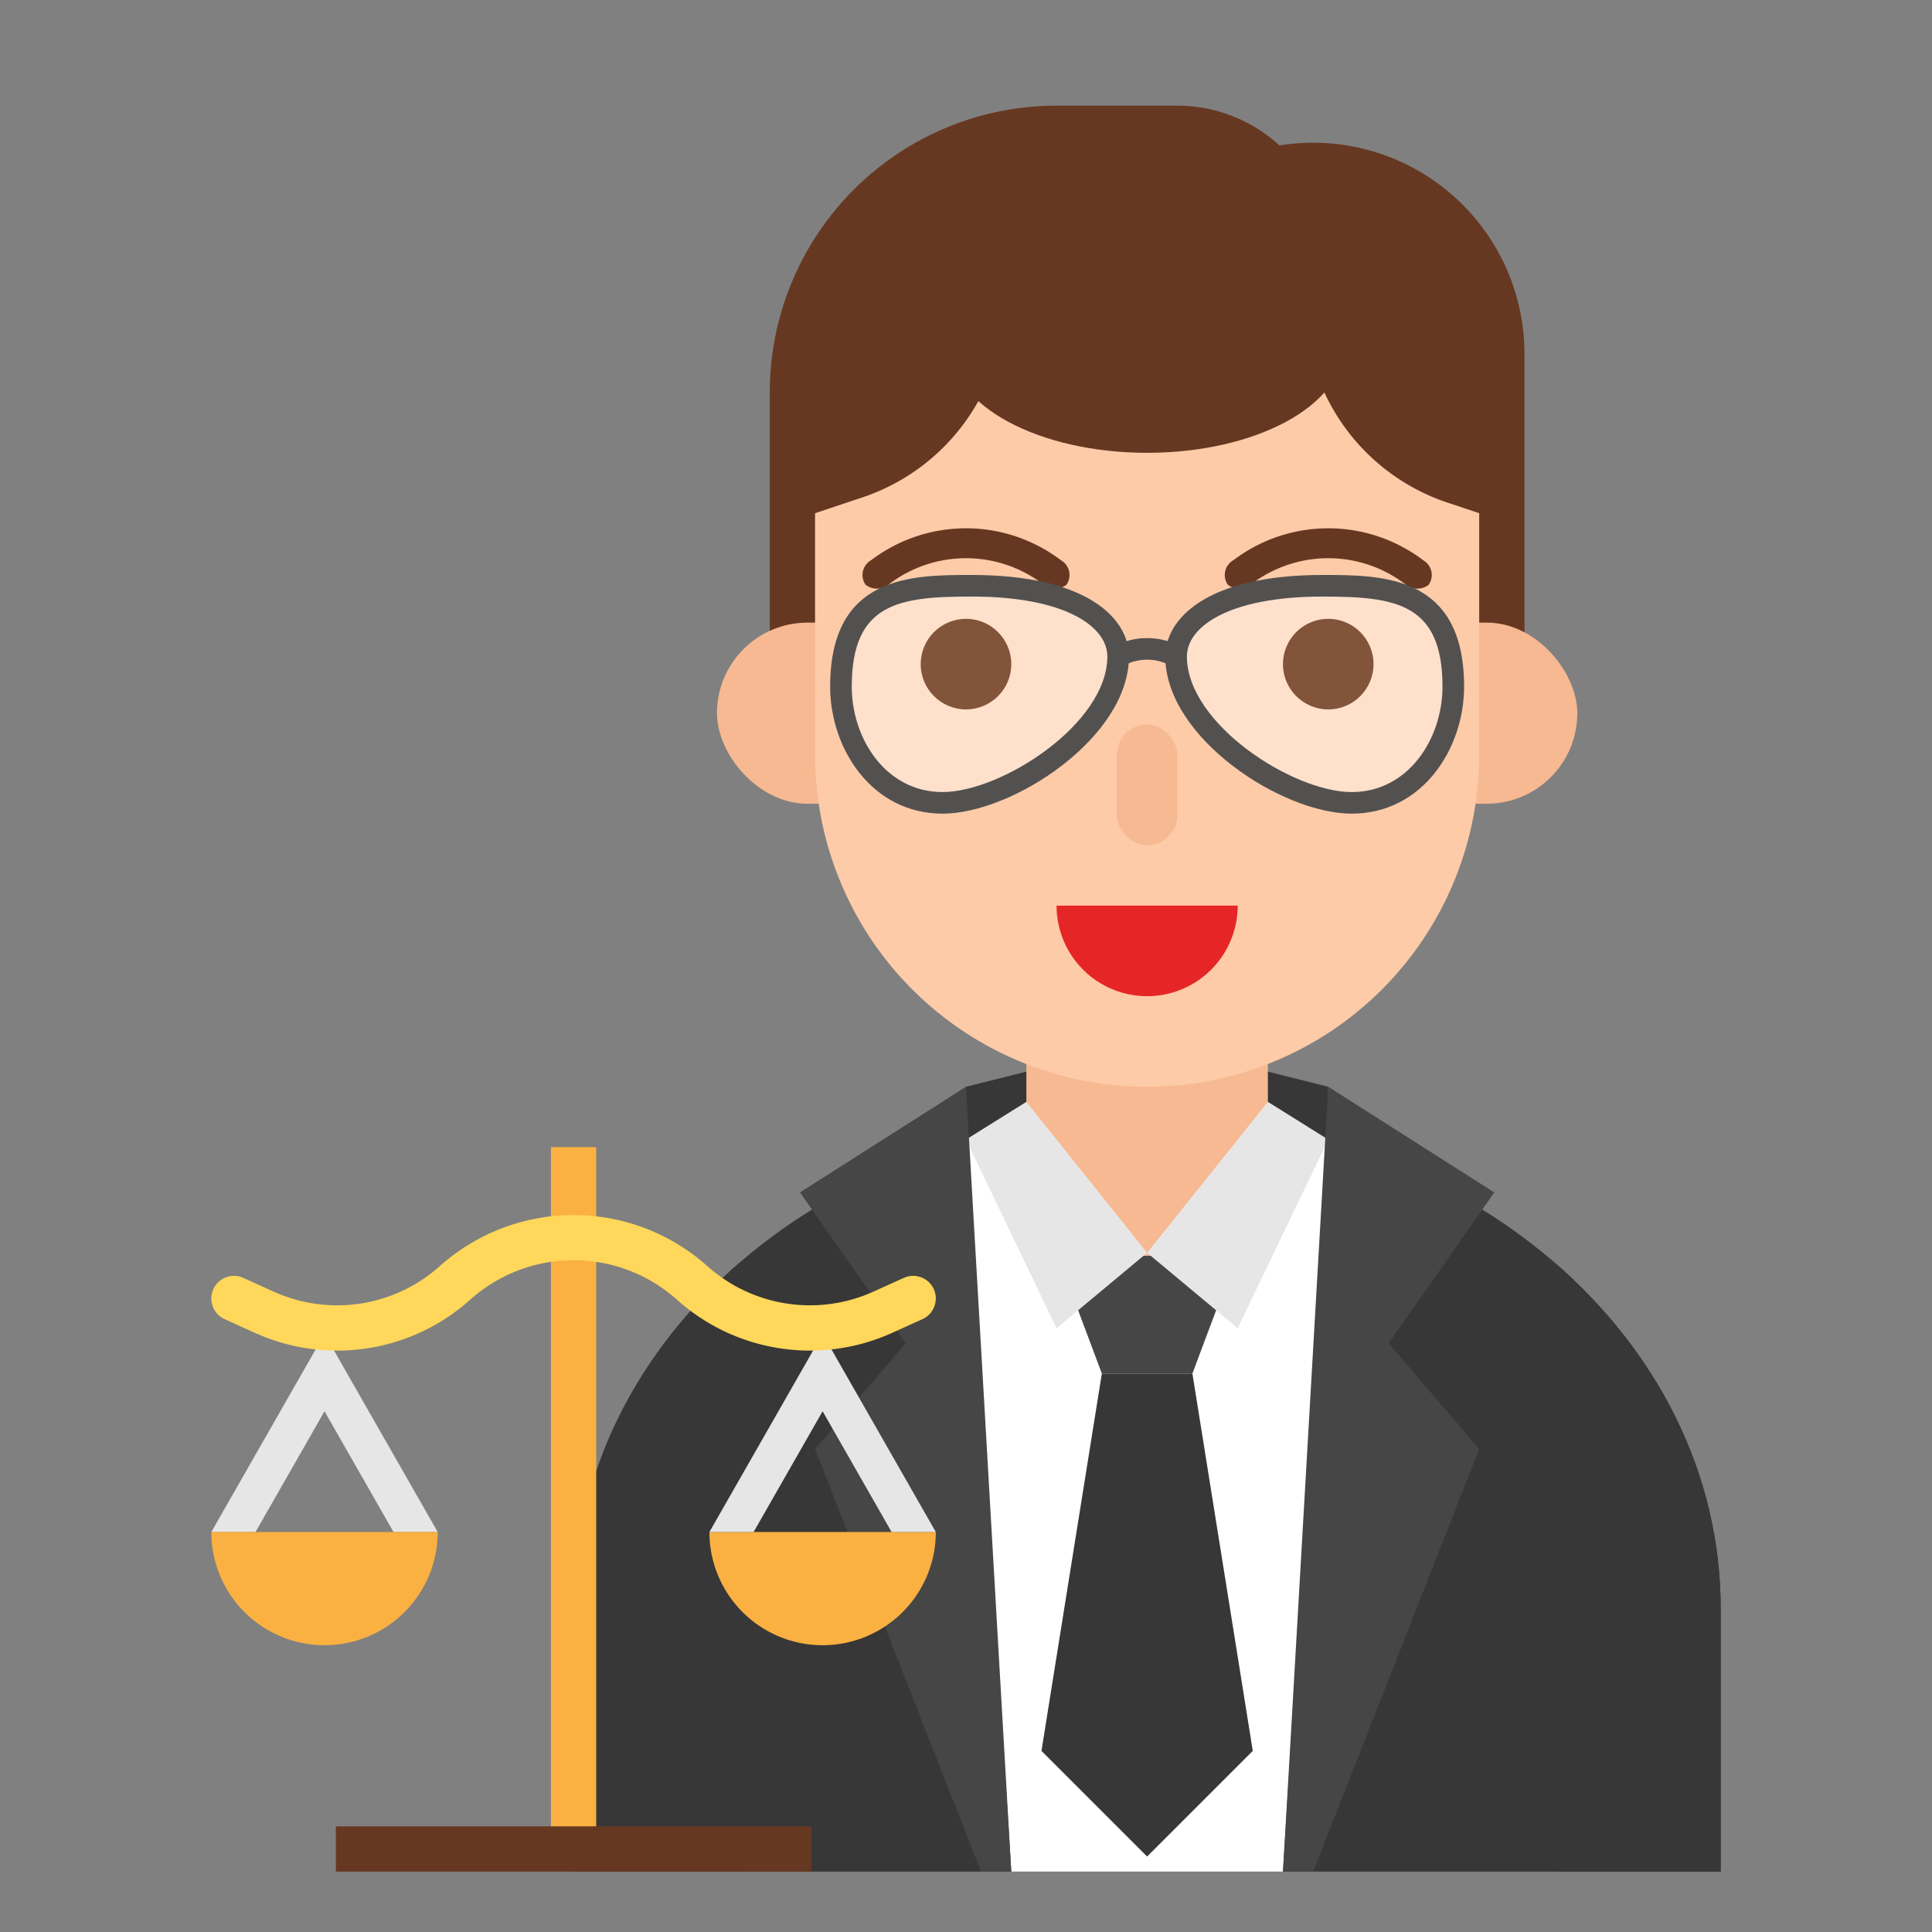 <svg id="male" height="512" viewBox="0 0 128 128" width="512" xmlns="http://www.w3.org/2000/svg"><rect x="0" y="0" width="128" height="128" fill="#808080" stroke="none"/><path d="m88 80h-24v-8l12-3 12 3z" fill="#373737"/><path d="m76 74c-20.987 0-38 14.583-38 32.571v17.429h76v-17.429c0-17.989-17.013-32.571-38-32.571z" fill="#373737"/><path d="m70 7h8a10 10 0 0 1 10 10v27a0 0 0 0 1 0 0h-37a0 0 0 0 1 0 0v-18a19 19 0 0 1 19-19z" fill="#673821"/><path d="m76 74a43.731 43.731 0 0 0 -12 1.667l3 48.333h18l3-48.333a43.731 43.731 0 0 0 -12-1.667z" fill="#fff"/><path d="m79 91h-6l-3-8h12z" fill="#464646"/><path d="m76 123 7-7-4-25h-6l-4 25z" fill="#373737"/><path d="m68 83.2h16v-16h-16z" fill="#f7b991"/><path d="m82 88-6-5 8-10 4 2.5z" fill="#e6e6e6"/><path d="m70 88 6-5-8-10-4 2.5z" fill="#e6e6e6"/><rect fill="#f7b991" height="12" rx="6" width="15" x="47.5" y="41.25"/><path d="m101 49-25 14v-50l5.362-2.359a14 14 0 0 1 19.638 12.814z" fill="#673821"/><rect fill="#f7b991" height="12" rx="6" transform="matrix(-1 0 0 -1 194 94.5)" width="15" x="89.5" y="41.25"/><path d="m87 24h-21l-.558 1.303a13.802 13.802 0 0 1 -8.322 7.657l-3.12 1.04v16a22 22 0 0 0 22 22 22 22 0 0 0 22-22v-16l-2.094-.698a13.802 13.802 0 0 1 -8.906-9.302z" fill="#fdcba8"/><path d="m58.913 38.694a8.418 8.418 0 0 1 10.175 0 1.239 1.239 0 0 0 1.563.052 1.127 1.127 0 0 0 -.364-1.631 10.402 10.402 0 0 0 -12.573 0 1.127 1.127 0 0 0 -.363 1.631 1.239 1.239 0 0 0 1.563-.052z" fill="#673821"/><path d="m82.913 38.694a8.418 8.418 0 0 1 10.175 0 1.239 1.239 0 0 0 1.563.052 1.127 1.127 0 0 0 -.363-1.631 10.402 10.402 0 0 0 -12.573 0 1.127 1.127 0 0 0 -.363 1.631 1.239 1.239 0 0 0 1.563-.052z" fill="#673821"/><path d="m62.444 53.907c-4.659 0-7.444-4.279-7.444-8.417 0-7.397 5.419-7.397 9.375-7.397 7.692 0 10.421 2.91 10.421 5.402 0 5.369-7.706 10.412-12.352 10.412z" fill="#535150"/><path d="m64.375 39.524c-4.799 0-7.944.415-7.944 5.966 0 3.434 2.249 6.985 6.013 6.985 3.915 0 10.921-4.526 10.921-8.981 0-1.976-2.78-3.971-8.99-3.971z" fill="#fee0cb"/><path d="m89.556 53.907c-4.647 0-12.352-5.043-12.352-10.412 0-2.492 2.729-5.402 10.421-5.402 3.956 0 9.375 0 9.375 7.397 0 4.137-2.784 8.416-7.444 8.416z" fill="#535150"/><path d="m87.625 39.524c-6.21 0-8.99 1.994-8.99 3.971 0 4.454 7.006 8.981 10.921 8.981 3.763 0 6.013-3.552 6.013-6.985 0-5.55-3.145-5.966-7.944-5.966z" fill="#fee0cb"/><path d="m70 60a6 6 0 0 0 12 0z" fill="#e62626"/><rect fill="#f7b991" height="8" rx="2" transform="matrix(-1 0 0 -1 152 104)" width="4" x="74" y="48"/><circle cx="88" cy="44" fill="#82543a" r="3"/><circle cx="64" cy="44" fill="#82543a" r="3"/><path d="m85 124h2l11-28-6-7 7-10-11-7z" fill="#464646"/><path d="m67 124h-2l-11-28 6-7-7-10 11-7z" fill="#464646"/><path d="m38 106.571v17.429h11v-40.343c-6.798 5.885-11 13.978-11 22.915z" fill="#373737"/><path d="m103 83.657v40.343h11v-17.429c0-8.936-4.202-17.03-11-22.915z" fill="#373737"/><path d="m77.585 44.12a3.244 3.244 0 0 0 -3.169 0l-.695-1.25a4.664 4.664 0 0 1 4.559 0z" fill="#535150"/><ellipse cx="76" cy="23" fill="#673821" rx="13" ry="7"/><path d="m36.5 76h3v46.5h-3z" fill="#fab141"/><path d="m47 101.5h15a0 0 0 0 1 0 0 7.5 7.5 0 0 1 -7.5 7.5 7.5 7.5 0 0 1 -7.5-7.5 0 0 0 0 1 0 0z" fill="#fab141"/><path d="m54.5 88.375-7.5 13.125h2.928l4.572-8 4.572 8h2.928z" fill="#e6e6e6"/><path d="m21.5 88.375-7.5 13.125h2.928l4.572-8 4.572 8h2.928z" fill="#e6e6e6"/><path d="m14 101.5h15a0 0 0 0 1 0 0 7.5 7.5 0 0 1 -7.5 7.5 7.5 7.5 0 0 1 -7.5-7.5 0 0 0 0 1 0 0z" fill="#fab141"/><path d="m62 86.029a1.5 1.5 0 0 0 -2.118-1.367l-1.997.903a10.198 10.198 0 0 1 -11.046-1.705 13.304 13.304 0 0 0 -17.678.002 10.201 10.201 0 0 1 -11.046 1.704l-1.997-.903a1.5 1.5 0 0 0 -2.118 1.367 1.5 1.5 0 0 0 .882 1.367l1.996.903a13.197 13.197 0 0 0 14.295-2.212 10.273 10.273 0 0 1 13.652-.001 13.204 13.204 0 0 0 14.295 2.213l1.996-.903a1.5 1.5 0 0 0 .882-1.367z" fill="#ffd75a"/><path d="m22.25 121h31.5v3h-31.5z" fill="#673821"/></svg>